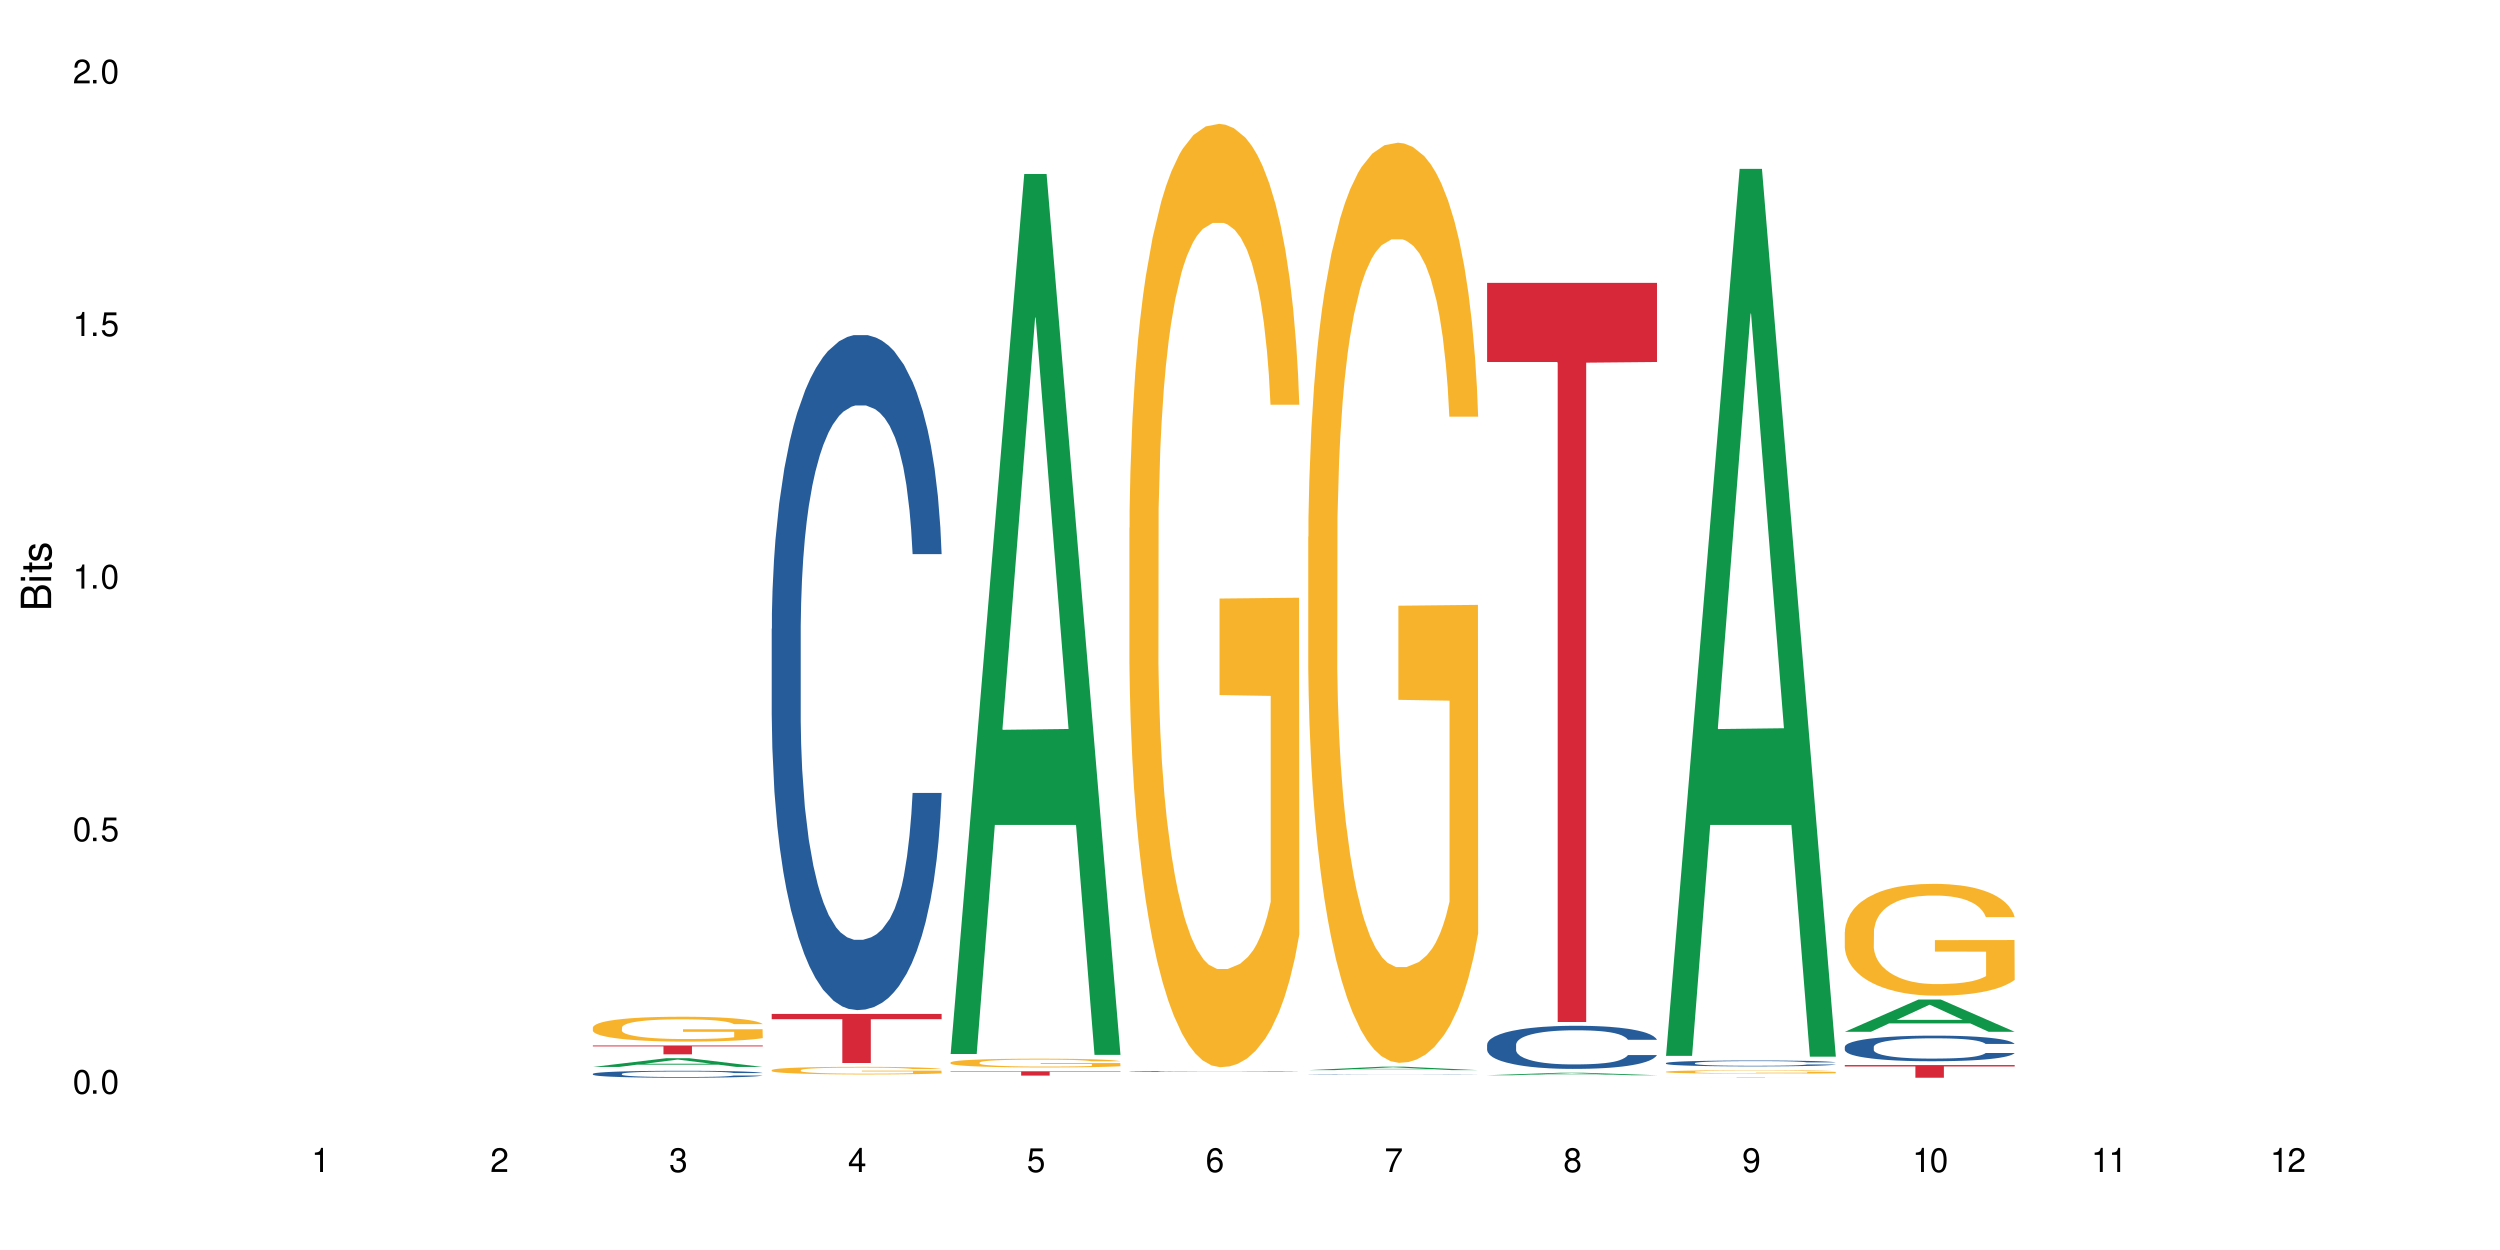<?xml version="1.0" encoding="UTF-8"?>
<svg xmlns="http://www.w3.org/2000/svg" xmlns:xlink="http://www.w3.org/1999/xlink" width="720" height="360" viewBox="0 0 720 360">
<defs>
<g>
<g id="glyph-0-0">
</g>
<g id="glyph-0-1">
<path d="M 2.641 -6.938 C 2 -6.938 1.422 -6.656 1.078 -6.172 C 0.641 -5.562 0.406 -4.641 0.406 -3.359 C 0.406 -1.016 1.188 0.219 2.641 0.219 C 4.078 0.219 4.859 -1.016 4.859 -3.297 C 4.859 -4.641 4.656 -5.547 4.203 -6.172 C 3.844 -6.656 3.281 -6.938 2.641 -6.938 Z M 2.641 -6.188 C 3.547 -6.188 4 -5.25 4 -3.375 C 4 -1.406 3.562 -0.484 2.625 -0.484 C 1.734 -0.484 1.281 -1.438 1.281 -3.344 C 1.281 -5.25 1.734 -6.188 2.641 -6.188 Z M 2.641 -6.188 "/>
</g>
<g id="glyph-0-2">
<path d="M 1.828 -1 L 0.828 -1 L 0.828 0 L 1.828 0 Z M 1.828 -1 "/>
</g>
<g id="glyph-0-3">
<path d="M 4.562 -6.797 L 1.062 -6.797 L 0.547 -3.094 L 1.328 -3.094 C 1.719 -3.562 2.047 -3.734 2.578 -3.734 C 3.484 -3.734 4.062 -3.109 4.062 -2.094 C 4.062 -1.125 3.484 -0.531 2.578 -0.531 C 1.828 -0.531 1.375 -0.906 1.188 -1.672 L 0.328 -1.672 C 0.453 -1.109 0.547 -0.844 0.75 -0.594 C 1.125 -0.078 1.828 0.219 2.594 0.219 C 3.969 0.219 4.922 -0.781 4.922 -2.219 C 4.922 -3.562 4.031 -4.484 2.719 -4.484 C 2.25 -4.484 1.859 -4.359 1.469 -4.062 L 1.734 -5.969 L 4.562 -5.969 Z M 4.562 -6.797 "/>
</g>
<g id="glyph-0-4">
<path d="M 2.484 -4.938 L 2.484 0 L 3.328 0 L 3.328 -6.938 L 2.766 -6.938 C 2.469 -5.875 2.281 -5.734 0.984 -5.562 L 0.984 -4.938 Z M 2.484 -4.938 "/>
</g>
<g id="glyph-0-5">
<path d="M 4.859 -0.828 L 1.281 -0.828 C 1.359 -1.406 1.672 -1.781 2.5 -2.281 L 3.469 -2.828 C 4.406 -3.344 4.906 -4.062 4.906 -4.906 C 4.906 -5.484 4.672 -6.031 4.266 -6.406 C 3.859 -6.766 3.375 -6.938 2.719 -6.938 C 1.859 -6.938 1.219 -6.625 0.844 -6.031 C 0.609 -5.672 0.5 -5.234 0.484 -4.531 L 1.328 -4.531 C 1.359 -5.016 1.406 -5.281 1.531 -5.516 C 1.75 -5.938 2.188 -6.203 2.703 -6.203 C 3.469 -6.203 4.031 -5.641 4.031 -4.891 C 4.031 -4.344 3.719 -3.859 3.125 -3.516 L 2.234 -3 C 0.812 -2.172 0.406 -1.531 0.328 -0.016 L 4.859 -0.016 Z M 4.859 -0.828 "/>
</g>
<g id="glyph-0-6">
<path d="M 2.125 -3.188 L 2.578 -3.188 C 3.5 -3.188 3.984 -2.766 3.984 -1.922 C 3.984 -1.062 3.469 -0.531 2.594 -0.531 C 1.656 -0.531 1.203 -1 1.156 -2.016 L 0.312 -2.016 C 0.344 -1.453 0.438 -1.094 0.609 -0.781 C 0.953 -0.109 1.625 0.219 2.547 0.219 C 3.953 0.219 4.859 -0.625 4.859 -1.938 C 4.859 -2.828 4.516 -3.297 3.703 -3.594 C 4.344 -3.844 4.656 -4.328 4.656 -5.031 C 4.656 -6.219 3.875 -6.938 2.578 -6.938 C 1.203 -6.938 0.484 -6.172 0.453 -4.703 L 1.297 -4.703 C 1.312 -5.125 1.344 -5.359 1.453 -5.578 C 1.641 -5.969 2.062 -6.203 2.594 -6.203 C 3.344 -6.203 3.797 -5.75 3.797 -5 C 3.797 -4.516 3.609 -4.219 3.25 -4.047 C 3.016 -3.953 2.703 -3.922 2.125 -3.906 Z M 2.125 -3.188 "/>
</g>
<g id="glyph-0-7">
<path d="M 3.141 -1.672 L 3.141 0 L 3.984 0 L 3.984 -1.672 L 4.984 -1.672 L 4.984 -2.438 L 3.984 -2.438 L 3.984 -6.938 L 3.359 -6.938 L 0.266 -2.578 L 0.266 -1.672 Z M 3.141 -2.438 L 1 -2.438 L 3.141 -5.5 Z M 3.141 -2.438 "/>
</g>
<g id="glyph-0-8">
<path d="M 4.781 -5.125 C 4.609 -6.266 3.891 -6.938 2.844 -6.938 C 2.094 -6.938 1.422 -6.578 1.031 -5.953 C 0.594 -5.266 0.406 -4.422 0.406 -3.172 C 0.406 -2 0.578 -1.25 0.984 -0.641 C 1.359 -0.078 1.953 0.219 2.703 0.219 C 3.984 0.219 4.922 -0.75 4.922 -2.094 C 4.922 -3.375 4.062 -4.281 2.844 -4.281 C 2.172 -4.281 1.641 -4.031 1.281 -3.516 C 1.281 -5.234 1.828 -6.188 2.797 -6.188 C 3.391 -6.188 3.797 -5.797 3.938 -5.125 Z M 2.734 -3.531 C 3.547 -3.531 4.062 -2.953 4.062 -2.031 C 4.062 -1.156 3.484 -0.531 2.703 -0.531 C 1.922 -0.531 1.328 -1.188 1.328 -2.078 C 1.328 -2.938 1.906 -3.531 2.734 -3.531 Z M 2.734 -3.531 "/>
</g>
<g id="glyph-0-9">
<path d="M 4.984 -6.797 L 0.438 -6.797 L 0.438 -5.969 L 4.109 -5.969 C 2.5 -3.656 1.828 -2.234 1.328 0 L 2.219 0 C 2.594 -2.172 3.453 -4.047 4.984 -6.094 Z M 4.984 -6.797 "/>
</g>
<g id="glyph-0-10">
<path d="M 3.75 -3.656 C 4.469 -4.094 4.688 -4.438 4.688 -5.078 C 4.688 -6.172 3.844 -6.938 2.641 -6.938 C 1.438 -6.938 0.594 -6.172 0.594 -5.094 C 0.594 -4.438 0.812 -4.094 1.516 -3.656 C 0.734 -3.266 0.359 -2.703 0.359 -1.922 C 0.359 -0.656 1.281 0.219 2.641 0.219 C 3.984 0.219 4.922 -0.656 4.922 -1.922 C 4.922 -2.703 4.531 -3.266 3.75 -3.656 Z M 2.641 -6.188 C 3.359 -6.188 3.812 -5.75 3.812 -5.062 C 3.812 -4.406 3.344 -3.984 2.641 -3.984 C 1.922 -3.984 1.453 -4.406 1.453 -5.078 C 1.453 -5.75 1.922 -6.188 2.641 -6.188 Z M 2.641 -3.266 C 3.484 -3.266 4.062 -2.719 4.062 -1.906 C 4.062 -1.078 3.484 -0.531 2.625 -0.531 C 1.797 -0.531 1.219 -1.094 1.219 -1.906 C 1.219 -2.719 1.781 -3.266 2.641 -3.266 Z M 2.641 -3.266 "/>
</g>
<g id="glyph-0-11">
<path d="M 0.516 -1.578 C 0.672 -0.453 1.406 0.219 2.438 0.219 C 3.188 0.219 3.859 -0.141 4.266 -0.766 C 4.688 -1.453 4.891 -2.297 4.891 -3.547 C 4.891 -4.719 4.703 -5.453 4.312 -6.078 C 3.938 -6.641 3.344 -6.938 2.594 -6.938 C 1.297 -6.938 0.359 -5.969 0.359 -4.625 C 0.359 -3.344 1.234 -2.453 2.453 -2.453 C 3.094 -2.453 3.578 -2.672 4.016 -3.203 C 4 -1.484 3.469 -0.531 2.5 -0.531 C 1.906 -0.531 1.484 -0.906 1.359 -1.578 Z M 2.578 -6.203 C 3.375 -6.203 3.969 -5.531 3.969 -4.641 C 3.969 -3.797 3.391 -3.188 2.547 -3.188 C 1.734 -3.188 1.234 -3.766 1.234 -4.688 C 1.234 -5.562 1.797 -6.203 2.578 -6.203 Z M 2.578 -6.203 "/>
</g>
<g id="glyph-1-0">
</g>
<g id="glyph-1-1">
<path d="M 0 -0.953 L 0 -4.891 C 0 -5.719 -0.234 -6.344 -0.734 -6.797 C -1.188 -7.234 -1.812 -7.469 -2.5 -7.469 C -3.547 -7.469 -4.188 -7 -4.625 -5.875 C -4.984 -6.688 -5.625 -7.094 -6.531 -7.094 C -7.172 -7.094 -7.734 -6.859 -8.141 -6.391 C -8.562 -5.922 -8.75 -5.344 -8.75 -4.5 L -8.75 -0.953 Z M -4.984 -2.062 L -7.766 -2.062 L -7.766 -4.219 C -7.766 -4.844 -7.688 -5.203 -7.453 -5.5 C -7.219 -5.812 -6.859 -5.969 -6.375 -5.969 C -5.891 -5.969 -5.531 -5.812 -5.297 -5.5 C -5.062 -5.203 -4.984 -4.844 -4.984 -4.219 Z M -0.984 -2.062 L -4 -2.062 L -4 -4.781 C -4 -5.766 -3.438 -6.359 -2.484 -6.359 C -1.547 -6.359 -0.984 -5.766 -0.984 -4.781 Z M -0.984 -2.062 "/>
</g>
<g id="glyph-1-2">
<path d="M -6.281 -1.797 L -6.281 -0.797 L 0 -0.797 L 0 -1.797 Z M -8.75 -1.797 L -8.75 -0.797 L -7.484 -0.797 L -7.484 -1.797 Z M -8.75 -1.797 "/>
</g>
<g id="glyph-1-3">
<path d="M -6.281 -3.047 L -6.281 -2.016 L -8.016 -2.016 L -8.016 -1.016 L -6.281 -1.016 L -6.281 -0.172 L -5.469 -0.172 L -5.469 -1.016 L -0.719 -1.016 C -0.078 -1.016 0.281 -1.453 0.281 -2.234 C 0.281 -2.5 0.25 -2.719 0.188 -3.047 L -0.641 -3.047 C -0.609 -2.906 -0.594 -2.766 -0.594 -2.562 C -0.594 -2.141 -0.719 -2.016 -1.156 -2.016 L -5.469 -2.016 L -5.469 -3.047 Z M -6.281 -3.047 "/>
</g>
<g id="glyph-1-4">
<path d="M -4.531 -5.25 C -5.766 -5.25 -6.469 -4.422 -6.469 -2.969 C -6.469 -1.516 -5.719 -0.562 -4.547 -0.562 C -3.562 -0.562 -3.094 -1.062 -2.734 -2.562 L -2.516 -3.484 C -2.344 -4.188 -2.094 -4.469 -1.641 -4.469 C -1.047 -4.469 -0.641 -3.875 -0.641 -3 C -0.641 -2.453 -0.797 -2 -1.062 -1.75 C -1.25 -1.594 -1.422 -1.531 -1.875 -1.469 L -1.875 -0.406 C -0.422 -0.453 0.281 -1.266 0.281 -2.922 C 0.281 -4.5 -0.5 -5.516 -1.719 -5.516 C -2.656 -5.516 -3.172 -4.984 -3.469 -3.734 L -3.703 -2.766 C -3.891 -1.953 -4.156 -1.609 -4.594 -1.609 C -5.188 -1.609 -5.547 -2.125 -5.547 -2.938 C -5.547 -3.75 -5.203 -4.172 -4.531 -4.203 Z M -4.531 -5.25 "/>
</g>
</g>
</defs>
<rect x="-72" y="-36" width="864" height="432" fill="rgb(100%, 100%, 100%)" fill-opacity="1"/>
<path fill-rule="nonzero" fill="rgb(6.275%, 58.824%, 28.235%)" fill-opacity="1" d="M 170.746 307.281 L 170.797 307.277 L 191.973 304.754 L 198.402 304.754 L 219.68 307.285 L 212.203 307.285 L 206.871 306.621 L 183.504 306.621 L 178.273 307.281 L 170.746 307.281 L 185.75 306.348 L 204.727 306.348 L 195.266 305.164 L 195.16 305.164 L 195.055 305.172 L 185.699 306.348 L 185.75 306.348 Z M 170.746 307.281 "/>
<path fill-rule="nonzero" fill="rgb(14.51%, 36.078%, 60%)" fill-opacity="1" d="M 170.746 309.262 L 170.805 309.258 L 170.805 309.215 L 170.984 309.145 L 171.402 309.055 L 171.82 308.996 L 172.895 308.887 L 174.387 308.781 L 175.938 308.703 L 177.07 308.656 L 178.086 308.617 L 180.414 308.551 L 181.906 308.516 L 183.516 308.484 L 185.484 308.453 L 186.918 308.434 L 190.141 308.406 L 192.527 308.391 L 194.375 308.387 L 198.375 308.387 L 200.762 308.395 L 202.492 308.402 L 204.402 308.418 L 206.012 308.434 L 208.816 308.477 L 211.324 308.527 L 212.457 308.555 L 214.25 308.613 L 215.621 308.668 L 216.574 308.715 L 217.648 308.781 L 218.605 308.867 L 219.32 308.961 L 219.68 309.039 L 211.324 309.039 L 210.906 308.965 L 210.43 308.906 L 209.535 308.832 L 208.641 308.781 L 207.387 308.727 L 206.25 308.691 L 204.699 308.656 L 203.328 308.633 L 201.895 308.617 L 200.523 308.605 L 197.898 308.598 L 194.855 308.598 L 193.719 308.602 L 191.395 308.613 L 190.141 308.629 L 188.352 308.652 L 187.098 308.676 L 185.605 308.715 L 184.59 308.746 L 183.336 308.793 L 182.441 308.836 L 181.426 308.895 L 180.832 308.941 L 180.293 308.992 L 179.816 309.051 L 179.457 309.117 L 179.219 309.184 L 179.102 309.25 L 179.102 309.535 L 179.219 309.602 L 179.52 309.68 L 180.293 309.789 L 181.426 309.887 L 182.742 309.965 L 183.992 310.02 L 184.711 310.043 L 185.664 310.074 L 187.156 310.109 L 189.305 310.148 L 190.559 310.16 L 192.469 310.176 L 194.438 310.184 L 197.062 310.184 L 199.391 310.176 L 200.941 310.168 L 202.551 310.152 L 204.762 310.121 L 206.133 310.094 L 207.324 310.059 L 208.223 310.023 L 208.816 309.992 L 209.711 309.938 L 210.43 309.875 L 210.965 309.809 L 211.324 309.746 L 219.68 309.746 L 219.32 309.82 L 218.785 309.891 L 218.246 309.945 L 217.41 310.012 L 216.457 310.066 L 215.082 310.129 L 213.949 310.172 L 212.457 310.219 L 211.086 310.254 L 209.594 310.285 L 207.387 310.32 L 205.953 310.34 L 204.402 310.355 L 202.551 310.371 L 200.227 310.383 L 197.719 310.391 L 195.391 310.395 L 192.887 310.391 L 191.035 310.383 L 188.59 310.367 L 185.547 310.332 L 183.336 310.297 L 181.605 310.262 L 180.113 310.227 L 178.445 310.176 L 176.297 310.098 L 174.984 310.035 L 174.086 309.98 L 173.074 309.91 L 172.355 309.848 L 171.523 309.742 L 170.926 309.613 L 170.746 309.512 Z M 170.746 309.262 "/>
<path fill-rule="nonzero" fill="rgb(96.863%, 70.196%, 16.863%)" fill-opacity="1" d="M 170.746 295.887 L 170.805 295.883 L 170.805 295.75 L 171.043 295.457 L 171.641 295.051 L 172.418 294.719 L 173.254 294.457 L 173.789 294.316 L 174.684 294.121 L 175.461 293.977 L 177.43 293.684 L 179.938 293.41 L 181.309 293.289 L 182.859 293.18 L 185.066 293.055 L 186.082 293.008 L 189.184 292.906 L 192.707 292.84 L 196.586 292.82 L 198.375 292.828 L 200.82 292.852 L 204.164 292.926 L 206.074 292.988 L 207.566 293.055 L 209.117 293.141 L 211.027 293.27 L 212.816 293.43 L 214.25 293.586 L 215.68 293.781 L 216.875 293.992 L 217.887 294.219 L 218.785 294.496 L 219.32 294.723 L 219.68 294.953 L 211.383 294.953 L 210.906 294.723 L 210.371 294.547 L 209.473 294.332 L 208.578 294.176 L 207.684 294.051 L 206.012 293.879 L 204.582 293.773 L 202.789 293.684 L 201.059 293.625 L 199.09 293.586 L 197.898 293.57 L 194.734 293.57 L 191.871 293.617 L 190.199 293.672 L 189.008 293.723 L 187.336 293.82 L 186.32 293.898 L 185.723 293.953 L 183.934 294.156 L 182.742 294.336 L 182.086 294.461 L 181.25 294.66 L 180.652 294.836 L 179.996 295.098 L 179.637 295.293 L 179.16 295.738 L 179.102 296.914 L 179.281 297.164 L 179.637 297.434 L 180.113 297.668 L 180.832 297.918 L 181.547 298.105 L 182.801 298.363 L 183.875 298.531 L 184.711 298.645 L 186.32 298.82 L 186.977 298.879 L 188.527 298.996 L 190.141 299.086 L 192.109 299.168 L 193.602 299.207 L 195.988 299.238 L 199.031 299.238 L 202.613 299.199 L 204.879 299.148 L 206.43 299.094 L 207.445 299.047 L 208.699 298.977 L 209.594 298.91 L 210.43 298.84 L 211.445 298.727 L 211.445 297.164 L 196.703 297.156 L 196.703 296.426 L 219.617 296.418 L 219.68 298.977 L 218.426 299.152 L 216.875 299.324 L 215.383 299.453 L 213.832 299.566 L 211.621 299.691 L 209.832 299.77 L 207.086 299.859 L 204.582 299.918 L 201.957 299.957 L 199.629 299.977 L 196.883 299.984 L 194.438 299.973 L 191.812 299.934 L 189.723 299.879 L 187.812 299.812 L 185.902 299.73 L 183.516 299.59 L 181.965 299.48 L 180.355 299.344 L 178.742 299.18 L 177.309 299.004 L 176.355 298.863 L 175.402 298.707 L 174.387 298.512 L 173.43 298.289 L 172.715 298.086 L 172.059 297.859 L 171.582 297.641 L 171.105 297.348 L 170.867 297.113 L 170.746 296.91 Z M 170.746 295.887 "/>
<path fill-rule="nonzero" fill="rgb(83.922%, 15.686%, 22.353%)" fill-opacity="1" d="M 170.746 301.086 L 219.68 301.086 L 219.68 301.363 L 199.285 301.363 L 199.285 303.648 L 191.078 303.648 L 191.078 301.367 L 190.961 301.363 L 170.746 301.363 Z M 170.746 301.086 "/>
<path fill-rule="nonzero" fill="rgb(14.51%, 36.078%, 60%)" fill-opacity="1" d="M 222.254 181.094 L 222.312 180.918 L 222.312 176.652 L 222.492 169.902 L 222.91 161.371 L 223.328 155.508 L 224.402 145.023 L 225.895 134.895 L 227.445 127.074 L 228.578 122.457 L 229.594 118.902 L 231.922 112.328 L 233.414 108.949 L 235.023 105.93 L 236.992 102.91 L 238.426 101.133 L 241.648 98.289 L 244.035 97.043 L 245.883 96.512 L 249.883 96.512 L 252.27 97.223 L 254 98.109 L 255.91 99.531 L 257.52 101.133 L 260.324 105.043 L 262.832 110.016 L 263.965 112.859 L 265.754 118.367 L 267.129 123.699 L 268.082 128.32 L 269.156 134.895 L 270.113 142.891 L 270.828 151.953 L 271.188 159.594 L 262.832 159.594 L 262.414 152.484 L 261.938 146.977 L 261.043 139.691 L 260.145 134.539 L 258.895 129.387 L 257.758 126.008 L 256.207 122.633 L 254.836 120.5 L 253.402 118.902 L 252.031 117.836 L 249.406 116.77 L 246.363 116.77 L 245.227 117.125 L 242.902 118.547 L 241.648 119.789 L 239.855 122.277 L 238.605 124.586 L 237.113 128.141 L 236.098 131.164 L 234.844 135.781 L 233.949 139.871 L 232.934 145.734 L 232.34 150.176 L 231.801 155.152 L 231.324 161.016 L 230.965 167.234 L 230.727 173.809 L 230.609 180.207 L 230.609 207.75 L 230.727 214.148 L 231.027 221.609 L 231.801 232.449 L 232.934 241.867 L 234.25 249.332 L 235.5 254.66 L 236.219 257.148 L 237.172 259.992 L 238.664 263.547 L 240.812 267.102 L 242.066 268.523 L 243.977 269.945 L 245.945 270.656 L 248.57 270.656 L 250.898 269.945 L 252.449 269.055 L 254.059 267.633 L 256.266 264.613 L 257.641 261.77 L 258.832 258.395 L 259.73 255.016 L 260.324 252.176 L 261.219 246.664 L 261.938 240.625 L 262.473 234.406 L 262.832 228.363 L 271.188 228.363 L 270.828 235.473 L 270.289 242.402 L 269.754 247.555 L 268.918 253.773 L 267.965 259.281 L 266.59 265.5 L 265.457 269.59 L 263.965 274.031 L 262.594 277.406 L 261.102 280.43 L 258.895 283.98 L 257.461 285.758 L 255.91 287.359 L 254.059 288.781 L 251.73 290.023 L 249.227 290.734 L 246.898 290.914 L 244.391 290.559 L 242.543 289.848 L 240.098 288.246 L 237.051 285.047 L 234.844 281.672 L 233.113 278.297 L 231.621 274.742 L 229.953 269.945 L 227.805 262.125 L 226.492 256.082 L 225.594 251.109 L 224.582 244.18 L 223.863 237.957 L 223.031 228.008 L 222.434 215.391 L 222.254 205.617 Z M 222.254 181.094 "/>
<path fill-rule="nonzero" fill="rgb(96.863%, 70.196%, 16.863%)" fill-opacity="1" d="M 222.254 308.184 L 222.312 308.184 L 222.312 308.145 L 222.551 308.051 L 223.148 307.93 L 223.926 307.824 L 224.762 307.746 L 225.297 307.703 L 226.191 307.645 L 226.969 307.598 L 228.938 307.508 L 231.445 307.426 L 232.816 307.391 L 234.367 307.355 L 236.574 307.316 L 237.59 307.305 L 240.691 307.27 L 244.215 307.25 L 248.094 307.246 L 249.883 307.246 L 252.328 307.254 L 255.672 307.277 L 257.582 307.297 L 259.07 307.316 L 260.625 307.344 L 262.535 307.383 L 264.324 307.43 L 265.754 307.48 L 267.188 307.539 L 268.383 307.605 L 269.395 307.672 L 270.289 307.758 L 270.828 307.828 L 271.188 307.898 L 262.891 307.898 L 262.414 307.828 L 261.875 307.773 L 260.98 307.707 L 260.086 307.66 L 259.191 307.621 L 257.52 307.57 L 256.09 307.539 L 254.297 307.508 L 252.566 307.492 L 250.598 307.48 L 249.406 307.477 L 246.242 307.477 L 243.379 307.488 L 241.707 307.504 L 240.516 307.52 L 238.844 307.551 L 237.828 307.574 L 237.23 307.59 L 235.441 307.652 L 234.25 307.711 L 233.59 307.746 L 232.758 307.809 L 232.16 307.863 L 231.504 307.941 L 231.145 308.004 L 230.668 308.141 L 230.609 308.5 L 230.785 308.574 L 231.145 308.656 L 231.621 308.73 L 232.34 308.805 L 233.055 308.863 L 234.309 308.941 L 235.383 308.996 L 236.219 309.027 L 237.828 309.082 L 238.484 309.102 L 240.035 309.137 L 241.648 309.164 L 243.617 309.188 L 245.109 309.203 L 247.496 309.211 L 250.539 309.211 L 254.121 309.199 L 256.387 309.184 L 257.938 309.168 L 258.953 309.152 L 260.207 309.133 L 261.102 309.109 L 261.938 309.09 L 262.949 309.055 L 262.949 308.574 L 248.211 308.574 L 248.211 308.348 L 271.125 308.348 L 271.188 309.133 L 269.934 309.184 L 268.383 309.238 L 266.891 309.277 L 265.34 309.312 L 263.129 309.352 L 261.34 309.375 L 258.594 309.402 L 256.09 309.422 L 253.465 309.434 L 251.137 309.438 L 248.391 309.441 L 245.945 309.438 L 243.32 309.426 L 241.23 309.406 L 239.32 309.387 L 237.41 309.363 L 235.023 309.32 L 233.473 309.285 L 231.859 309.242 L 230.25 309.195 L 228.816 309.141 L 227.863 309.098 L 226.91 309.051 L 225.895 308.988 L 224.938 308.922 L 224.223 308.859 L 223.566 308.789 L 223.09 308.723 L 222.613 308.633 L 222.375 308.559 L 222.254 308.496 Z M 222.254 308.184 "/>
<path fill-rule="nonzero" fill="rgb(83.922%, 15.686%, 22.353%)" fill-opacity="1" d="M 222.254 292.016 L 271.188 292.016 L 271.188 293.527 L 250.793 293.539 L 250.793 306.141 L 242.586 306.141 L 242.586 293.555 L 242.469 293.527 L 222.254 293.527 Z M 222.254 292.016 "/>
<path fill-rule="nonzero" fill="rgb(6.275%, 58.824%, 28.235%)" fill-opacity="1" d="M 273.762 303.559 L 273.812 303.32 L 294.984 50.109 L 301.418 50.109 L 322.695 303.797 L 315.219 303.797 L 309.887 237.578 L 286.516 237.578 L 281.289 303.559 L 273.762 303.559 L 288.766 210.184 L 307.742 209.945 L 298.281 91.559 L 298.176 91.32 L 298.07 92.035 L 288.711 209.945 L 288.766 210.184 Z M 273.762 303.559 "/>
<path fill-rule="nonzero" fill="rgb(96.863%, 70.196%, 16.863%)" fill-opacity="1" d="M 273.762 305.984 L 273.82 305.98 L 273.82 305.934 L 274.059 305.832 L 274.656 305.688 L 275.434 305.57 L 276.27 305.477 L 276.805 305.43 L 277.699 305.359 L 278.477 305.309 L 280.445 305.207 L 282.949 305.109 L 284.324 305.066 L 285.875 305.027 L 288.082 304.984 L 289.098 304.969 L 292.199 304.93 L 295.723 304.906 L 299.602 304.902 L 301.391 304.902 L 303.836 304.914 L 307.18 304.938 L 309.09 304.961 L 310.578 304.984 L 312.133 305.016 L 314.039 305.059 L 315.832 305.117 L 317.262 305.172 L 318.695 305.242 L 319.891 305.312 L 320.902 305.395 L 321.797 305.492 L 322.336 305.574 L 322.695 305.652 L 314.398 305.652 L 313.922 305.574 L 313.383 305.512 L 312.488 305.434 L 311.594 305.379 L 310.699 305.336 L 309.027 305.273 L 307.598 305.238 L 305.805 305.207 L 304.074 305.184 L 302.105 305.172 L 300.914 305.168 L 297.75 305.168 L 294.887 305.184 L 293.215 305.199 L 292.02 305.219 L 290.352 305.254 L 289.336 305.281 L 288.738 305.301 L 286.949 305.371 L 285.754 305.438 L 285.098 305.48 L 284.266 305.551 L 283.668 305.613 L 283.012 305.703 L 282.652 305.773 L 282.176 305.93 L 282.117 306.348 L 282.293 306.434 L 282.652 306.527 L 283.129 306.613 L 283.848 306.699 L 284.562 306.766 L 285.816 306.855 L 286.891 306.918 L 287.727 306.957 L 289.336 307.02 L 289.992 307.039 L 291.543 307.082 L 293.156 307.113 L 295.125 307.141 L 296.617 307.156 L 299.004 307.168 L 302.047 307.168 L 305.625 307.152 L 307.895 307.133 L 309.445 307.117 L 310.461 307.098 L 311.715 307.074 L 312.609 307.051 L 313.445 307.027 L 314.457 306.984 L 314.457 306.434 L 299.719 306.434 L 299.719 306.172 L 322.633 306.172 L 322.695 307.074 L 321.441 307.137 L 319.891 307.195 L 318.398 307.242 L 316.844 307.281 L 314.637 307.324 L 312.848 307.352 L 310.102 307.387 L 307.598 307.406 L 304.969 307.422 L 302.645 307.426 L 299.898 307.43 L 297.453 307.426 L 294.824 307.41 L 292.738 307.395 L 290.828 307.371 L 288.918 307.34 L 286.531 307.289 L 284.98 307.25 L 283.367 307.203 L 281.758 307.145 L 280.324 307.082 L 279.371 307.035 L 278.414 306.98 L 277.402 306.91 L 276.445 306.832 L 275.73 306.762 L 275.074 306.68 L 274.598 306.602 L 274.121 306.5 L 273.879 306.414 L 273.762 306.344 Z M 273.762 305.984 "/>
<path fill-rule="nonzero" fill="rgb(83.922%, 15.686%, 22.353%)" fill-opacity="1" d="M 273.762 308.531 L 322.695 308.531 L 322.695 308.664 L 302.301 308.668 L 302.301 309.77 L 294.094 309.77 L 294.094 308.668 L 293.977 308.664 L 273.762 308.664 Z M 273.762 308.531 "/>
<path fill-rule="nonzero" fill="rgb(14.51%, 36.078%, 60%)" fill-opacity="1" d="M 325.27 308.578 L 325.328 308.578 L 325.328 308.57 L 325.508 308.562 L 325.926 308.551 L 326.344 308.543 L 327.418 308.527 L 328.91 308.516 L 330.461 308.504 L 331.594 308.496 L 332.609 308.492 L 334.938 308.484 L 336.43 308.48 L 338.039 308.477 L 340.008 308.473 L 341.441 308.469 L 344.664 308.465 L 357.016 308.465 L 358.926 308.469 L 360.535 308.469 L 363.34 308.477 L 365.848 308.48 L 366.98 308.484 L 368.77 308.492 L 370.145 308.5 L 371.098 308.504 L 372.172 308.516 L 373.129 308.523 L 373.844 308.539 L 374.199 308.547 L 365.848 308.547 L 365.43 308.539 L 364.953 308.531 L 364.055 308.52 L 363.16 308.516 L 361.91 308.508 L 360.773 308.504 L 359.223 308.5 L 357.852 308.496 L 356.418 308.492 L 345.914 308.492 L 344.664 308.496 L 342.871 308.496 L 341.621 308.5 L 340.129 308.504 L 339.113 308.508 L 337.859 308.516 L 336.965 308.52 L 335.949 308.527 L 335.355 308.535 L 334.816 308.543 L 334.34 308.551 L 333.98 308.559 L 333.742 308.566 L 333.625 308.574 L 333.625 308.613 L 333.742 308.621 L 334.039 308.629 L 334.816 308.645 L 335.949 308.656 L 337.262 308.668 L 338.516 308.676 L 339.234 308.68 L 340.188 308.684 L 341.68 308.688 L 343.828 308.691 L 345.082 308.695 L 355.465 308.695 L 357.074 308.691 L 359.281 308.688 L 360.656 308.684 L 361.848 308.68 L 362.742 308.676 L 363.34 308.672 L 364.234 308.664 L 364.953 308.656 L 365.488 308.648 L 365.848 308.641 L 374.199 308.641 L 373.844 308.648 L 373.305 308.66 L 372.77 308.664 L 371.934 308.676 L 370.98 308.68 L 369.605 308.691 L 368.473 308.695 L 366.98 308.699 L 365.609 308.707 L 364.117 308.711 L 361.91 308.715 L 360.477 308.715 L 358.926 308.719 L 357.074 308.723 L 345.559 308.723 L 343.109 308.719 L 340.066 308.715 L 337.859 308.711 L 336.129 308.707 L 334.637 308.703 L 332.965 308.695 L 330.82 308.684 L 329.504 308.676 L 328.609 308.672 L 327.598 308.66 L 326.879 308.652 L 326.043 308.641 L 325.449 308.621 L 325.27 308.609 Z M 325.27 308.578 "/>
<path fill-rule="nonzero" fill="rgb(96.863%, 70.196%, 16.863%)" fill-opacity="1" d="M 325.27 152.039 L 325.328 151.789 L 325.328 146.828 L 325.566 135.664 L 326.164 120.281 L 326.941 107.625 L 327.773 97.699 L 328.312 92.488 L 329.207 85.047 L 329.984 79.59 L 331.953 68.422 L 334.457 58 L 335.832 53.535 L 337.383 49.316 L 339.59 44.602 L 340.605 42.867 L 343.707 38.898 L 347.23 36.414 L 351.109 35.672 L 352.898 35.918 L 355.344 36.91 L 358.688 39.641 L 360.594 42.121 L 362.086 44.602 L 363.641 47.828 L 365.547 52.793 L 367.34 58.746 L 368.77 64.699 L 370.203 72.145 L 371.395 80.086 L 372.41 88.77 L 373.305 99.188 L 373.844 107.875 L 374.199 116.559 L 365.906 116.559 L 365.43 107.875 L 364.891 101.176 L 363.996 92.988 L 363.102 87.031 L 362.207 82.316 L 360.535 75.867 L 359.105 71.895 L 357.312 68.422 L 355.582 66.191 L 353.613 64.699 L 352.422 64.203 L 349.258 64.203 L 346.395 65.941 L 344.723 67.926 L 343.527 69.91 L 341.859 73.633 L 340.844 76.609 L 340.246 78.594 L 338.457 86.289 L 337.262 93.234 L 336.605 97.949 L 335.77 105.391 L 335.176 112.09 L 334.52 122.016 L 334.16 129.461 L 333.684 146.332 L 333.625 190.992 L 333.801 200.422 L 334.16 210.594 L 334.637 219.527 L 335.355 228.953 L 336.07 236.148 L 337.324 245.828 L 338.398 252.277 L 339.234 256.496 L 340.844 263.195 L 341.5 265.43 L 343.051 269.895 L 344.664 273.367 L 346.633 276.344 L 348.125 277.832 L 350.512 279.074 L 353.555 279.074 L 357.133 277.586 L 359.402 275.602 L 360.953 273.617 L 361.969 271.879 L 363.223 269.148 L 364.117 266.668 L 364.953 263.938 L 365.965 259.723 L 365.965 200.422 L 351.227 200.172 L 351.227 172.383 L 374.141 172.137 L 374.199 269.148 L 372.949 275.848 L 371.395 282.301 L 369.906 287.262 L 368.352 291.48 L 366.145 296.195 L 364.355 299.172 L 361.609 302.645 L 359.105 304.879 L 356.477 306.367 L 354.152 307.113 L 351.406 307.359 L 348.961 306.863 L 346.332 305.375 L 344.246 303.391 L 342.336 300.91 L 340.426 297.684 L 338.039 292.473 L 336.488 288.254 L 334.875 283.043 L 333.266 276.84 L 331.832 270.141 L 330.879 264.934 L 329.922 258.977 L 328.91 251.535 L 327.953 243.098 L 327.238 235.406 L 326.582 226.723 L 326.105 218.535 L 325.625 207.367 L 325.387 198.438 L 325.27 190.746 Z M 325.27 152.039 "/>
<path fill-rule="nonzero" fill="rgb(6.275%, 58.824%, 28.235%)" fill-opacity="1" d="M 376.777 308.203 L 376.828 308.203 L 398 307.207 L 404.43 307.207 L 425.707 308.203 L 418.234 308.203 L 412.902 307.945 L 389.531 307.945 L 384.305 308.203 L 376.777 308.203 L 391.781 307.836 L 410.758 307.836 L 401.293 307.371 L 401.191 307.371 L 401.086 307.375 L 391.727 307.836 L 391.781 307.836 Z M 376.777 308.203 "/>
<path fill-rule="nonzero" fill="rgb(14.51%, 36.078%, 60%)" fill-opacity="1" d="M 376.777 309.359 L 376.836 309.359 L 376.836 309.355 L 377.016 309.352 L 377.852 309.344 L 378.926 309.336 L 380.418 309.328 L 381.969 309.324 L 383.102 309.324 L 384.117 309.32 L 386.445 309.316 L 387.934 309.312 L 389.547 309.312 L 391.516 309.309 L 398.559 309.309 L 400.406 309.305 L 404.406 309.305 L 406.793 309.309 L 412.043 309.309 L 414.848 309.312 L 417.355 309.316 L 418.488 309.316 L 420.277 309.32 L 421.652 309.324 L 422.605 309.324 L 423.68 309.328 L 424.633 309.336 L 425.352 309.34 L 425.707 309.344 L 417.355 309.344 L 416.938 309.34 L 416.461 309.336 L 415.562 309.332 L 414.668 309.328 L 413.414 309.328 L 412.281 309.324 L 410.73 309.324 L 409.359 309.32 L 394.379 309.32 L 393.129 309.324 L 391.637 309.324 L 390.621 309.328 L 389.367 309.332 L 388.473 309.332 L 387.457 309.336 L 386.859 309.34 L 386.324 309.344 L 385.848 309.348 L 385.488 309.348 L 385.25 309.355 L 385.129 309.359 L 385.129 309.375 L 385.25 309.379 L 385.547 309.383 L 386.324 309.391 L 387.457 309.395 L 388.77 309.398 L 390.023 309.402 L 390.738 309.406 L 391.695 309.406 L 393.188 309.41 L 396.59 309.41 L 398.496 309.414 L 405.418 309.414 L 406.973 309.41 L 410.789 309.41 L 412.164 309.406 L 413.355 309.406 L 414.25 309.402 L 414.848 309.402 L 415.742 309.398 L 416.461 309.395 L 416.996 309.391 L 417.355 309.387 L 425.707 309.387 L 425.352 309.391 L 424.812 309.395 L 424.277 309.398 L 423.441 309.402 L 422.484 309.406 L 421.113 309.41 L 419.98 309.41 L 418.488 309.414 L 417.117 309.418 L 415.625 309.418 L 413.414 309.422 L 408.582 309.422 L 406.254 309.426 L 397.066 309.426 L 394.617 309.422 L 391.574 309.422 L 389.367 309.418 L 387.637 309.418 L 386.145 309.414 L 384.473 309.414 L 382.324 309.406 L 381.012 309.402 L 380.117 309.402 L 379.105 309.395 L 378.387 309.395 L 377.551 309.387 L 376.957 309.379 L 376.777 309.371 Z M 376.777 309.359 "/>
<path fill-rule="nonzero" fill="rgb(96.863%, 70.196%, 16.863%)" fill-opacity="1" d="M 376.777 154.602 L 376.836 154.359 L 376.836 149.516 L 377.074 138.625 L 377.672 123.621 L 378.449 111.277 L 379.281 101.598 L 379.82 96.516 L 380.715 89.254 L 381.492 83.93 L 383.461 73.039 L 385.965 62.875 L 387.34 58.516 L 388.891 54.402 L 391.098 49.805 L 392.113 48.109 L 395.215 44.238 L 398.734 41.816 L 402.613 41.094 L 404.406 41.332 L 406.852 42.301 L 410.195 44.965 L 412.102 47.383 L 413.594 49.805 L 415.148 52.949 L 417.055 57.793 L 418.848 63.602 L 420.277 69.41 L 421.711 76.668 L 422.902 84.414 L 423.918 92.883 L 424.812 103.051 L 425.352 111.52 L 425.707 119.992 L 417.414 119.992 L 416.938 111.52 L 416.398 104.984 L 415.504 97 L 414.609 91.191 L 413.715 86.594 L 412.043 80.301 L 410.609 76.426 L 408.82 73.039 L 407.09 70.859 L 405.121 69.41 L 403.93 68.926 L 400.766 68.926 L 397.902 70.617 L 396.23 72.555 L 395.035 74.492 L 393.367 78.121 L 392.352 81.027 L 391.754 82.961 L 389.965 90.465 L 388.77 97.242 L 388.113 101.84 L 387.277 109.102 L 386.684 115.633 L 386.027 125.316 L 385.668 132.574 L 385.191 149.035 L 385.129 192.598 L 385.309 201.793 L 385.668 211.719 L 386.145 220.43 L 386.859 229.625 L 387.578 236.645 L 388.832 246.086 L 389.906 252.375 L 390.738 256.492 L 392.352 263.027 L 393.008 265.203 L 394.559 269.559 L 396.172 272.949 L 398.141 275.852 L 399.633 277.305 L 402.02 278.516 L 405.062 278.516 L 408.641 277.062 L 410.91 275.125 L 412.461 273.191 L 413.477 271.496 L 414.73 268.836 L 415.625 266.414 L 416.461 263.75 L 417.473 259.637 L 417.473 201.793 L 402.734 201.551 L 402.734 174.445 L 425.648 174.203 L 425.707 268.836 L 424.457 275.367 L 422.902 281.66 L 421.414 286.5 L 419.859 290.617 L 417.652 295.215 L 415.863 298.117 L 413.117 301.508 L 410.609 303.684 L 407.984 305.137 L 405.66 305.863 L 402.914 306.105 L 400.469 305.621 L 397.84 304.168 L 395.754 302.234 L 393.844 299.812 L 391.934 296.668 L 389.547 291.586 L 387.996 287.469 L 386.383 282.387 L 384.773 276.336 L 383.34 269.801 L 382.387 264.719 L 381.43 258.91 L 380.418 251.652 L 379.461 243.422 L 378.746 235.918 L 378.09 227.449 L 377.613 219.461 L 377.133 208.57 L 376.895 199.859 L 376.777 192.355 Z M 376.777 154.602 "/>
<path fill-rule="nonzero" fill="rgb(6.275%, 58.824%, 28.235%)" fill-opacity="1" d="M 428.285 309.668 L 428.336 309.668 L 449.508 308.945 L 455.938 308.945 L 477.215 309.668 L 469.742 309.668 L 464.406 309.48 L 441.039 309.48 L 435.812 309.668 L 428.285 309.668 L 443.289 309.402 L 462.266 309.402 L 452.801 309.066 L 452.699 309.062 L 452.594 309.066 L 443.234 309.402 L 443.289 309.402 Z M 428.285 309.668 "/>
<path fill-rule="nonzero" fill="rgb(14.51%, 36.078%, 60%)" fill-opacity="1" d="M 428.285 300.836 L 428.344 300.824 L 428.344 300.551 L 428.523 300.121 L 428.941 299.574 L 429.359 299.203 L 430.434 298.531 L 431.926 297.887 L 433.477 297.387 L 434.609 297.094 L 435.625 296.867 L 437.949 296.445 L 439.441 296.23 L 441.055 296.039 L 443.023 295.844 L 444.457 295.73 L 447.68 295.551 L 450.066 295.469 L 451.914 295.438 L 455.914 295.438 L 458.301 295.48 L 460.031 295.539 L 461.941 295.629 L 463.551 295.73 L 466.355 295.98 L 468.863 296.297 L 469.996 296.48 L 471.785 296.832 L 473.16 297.172 L 474.113 297.465 L 475.188 297.887 L 476.141 298.398 L 476.859 298.977 L 477.215 299.461 L 468.863 299.461 L 468.445 299.008 L 467.969 298.656 L 467.07 298.191 L 466.176 297.863 L 464.922 297.535 L 463.789 297.32 L 462.238 297.105 L 460.867 296.969 L 459.434 296.867 L 458.062 296.797 L 455.434 296.73 L 452.391 296.73 L 451.258 296.754 L 448.93 296.844 L 447.68 296.922 L 445.887 297.082 L 444.633 297.227 L 443.145 297.457 L 442.129 297.648 L 440.875 297.941 L 439.98 298.203 L 438.965 298.578 L 438.367 298.863 L 437.832 299.18 L 437.355 299.555 L 436.996 299.949 L 436.758 300.371 L 436.637 300.777 L 436.637 302.535 L 436.758 302.945 L 437.055 303.422 L 437.832 304.113 L 438.965 304.715 L 440.277 305.191 L 441.531 305.531 L 442.246 305.688 L 443.203 305.871 L 444.695 306.098 L 446.844 306.324 L 448.094 306.414 L 450.004 306.504 L 451.973 306.551 L 454.602 306.551 L 456.926 306.504 L 458.48 306.449 L 460.09 306.359 L 462.297 306.164 L 463.672 305.984 L 464.863 305.77 L 465.758 305.555 L 466.355 305.371 L 467.25 305.02 L 467.969 304.633 L 468.504 304.238 L 468.863 303.852 L 477.215 303.852 L 476.859 304.305 L 476.32 304.746 L 475.785 305.078 L 474.949 305.473 L 473.992 305.824 L 472.621 306.223 L 471.488 306.484 L 469.996 306.766 L 468.625 306.98 L 467.133 307.176 L 464.922 307.402 L 463.492 307.516 L 461.941 307.617 L 460.09 307.707 L 457.762 307.789 L 455.258 307.832 L 452.93 307.844 L 450.422 307.82 L 448.574 307.777 L 446.125 307.672 L 443.082 307.469 L 440.875 307.254 L 439.145 307.039 L 437.652 306.812 L 435.98 306.504 L 433.832 306.008 L 432.52 305.621 L 431.625 305.305 L 430.613 304.859 L 429.895 304.465 L 429.059 303.828 L 428.465 303.023 L 428.285 302.398 Z M 428.285 300.836 "/>
<path fill-rule="nonzero" fill="rgb(83.922%, 15.686%, 22.353%)" fill-opacity="1" d="M 428.285 81.465 L 477.215 81.465 L 477.215 104.25 L 456.824 104.449 L 456.824 294.332 L 448.617 294.332 L 448.617 104.648 L 448.5 104.25 L 428.285 104.25 Z M 428.285 81.465 "/>
<path fill-rule="nonzero" fill="rgb(6.275%, 58.824%, 28.235%)" fill-opacity="1" d="M 479.793 304.082 L 479.844 303.84 L 501.016 48.637 L 507.445 48.637 L 528.723 304.32 L 521.25 304.32 L 515.914 237.578 L 492.547 237.578 L 487.32 304.082 L 479.793 304.082 L 494.797 209.969 L 513.773 209.73 L 504.309 90.41 L 504.207 90.168 L 504.102 90.891 L 494.742 209.73 L 494.797 209.969 Z M 479.793 304.082 "/>
<path fill-rule="nonzero" fill="rgb(14.51%, 36.078%, 60%)" fill-opacity="1" d="M 479.793 306.164 L 479.852 306.16 L 479.852 306.125 L 480.031 306.066 L 480.449 305.992 L 480.867 305.938 L 481.941 305.848 L 483.434 305.758 L 484.984 305.691 L 486.117 305.652 L 487.133 305.621 L 489.457 305.562 L 490.949 305.531 L 492.562 305.508 L 494.531 305.48 L 495.965 305.465 L 499.184 305.438 L 501.574 305.43 L 503.422 305.426 L 507.422 305.426 L 509.809 305.43 L 511.539 305.438 L 513.449 305.449 L 515.059 305.465 L 517.863 305.5 L 520.371 305.543 L 521.504 305.566 L 523.293 305.613 L 524.668 305.66 L 525.621 305.703 L 526.695 305.758 L 527.648 305.828 L 528.367 305.906 L 528.723 305.977 L 520.371 305.977 L 519.953 305.914 L 519.473 305.863 L 518.578 305.801 L 517.684 305.758 L 516.43 305.711 L 515.297 305.68 L 513.746 305.652 L 512.375 305.633 L 510.941 305.621 L 509.57 305.609 L 506.941 305.602 L 503.898 305.602 L 502.766 305.605 L 500.438 305.617 L 499.184 305.629 L 497.395 305.648 L 496.141 305.668 L 494.648 305.699 L 493.637 305.727 L 492.383 305.766 L 491.488 305.801 L 490.473 305.855 L 489.875 305.891 L 489.34 305.938 L 488.863 305.988 L 488.504 306.043 L 488.266 306.098 L 488.145 306.156 L 488.145 306.395 L 488.266 306.453 L 488.562 306.516 L 489.34 306.609 L 490.473 306.691 L 491.785 306.758 L 493.039 306.805 L 493.754 306.828 L 494.711 306.852 L 496.203 306.883 L 498.352 306.914 L 499.602 306.926 L 501.512 306.938 L 503.48 306.945 L 506.109 306.945 L 508.434 306.938 L 509.988 306.93 L 511.598 306.918 L 513.805 306.891 L 515.18 306.867 L 516.371 306.836 L 517.266 306.809 L 517.863 306.785 L 518.758 306.734 L 519.473 306.684 L 520.012 306.629 L 520.371 306.574 L 528.723 306.574 L 528.367 306.637 L 527.828 306.699 L 527.293 306.742 L 526.457 306.797 L 525.5 306.844 L 524.129 306.898 L 522.996 306.934 L 521.504 306.973 L 520.133 307.004 L 518.641 307.031 L 516.43 307.062 L 515 307.078 L 513.449 307.09 L 511.598 307.102 L 509.27 307.113 L 506.766 307.121 L 504.438 307.121 L 501.93 307.117 L 500.082 307.113 L 497.633 307.098 L 494.59 307.07 L 492.383 307.039 L 490.652 307.012 L 489.16 306.98 L 487.488 306.938 L 485.34 306.871 L 484.027 306.816 L 483.133 306.773 L 482.117 306.715 L 481.402 306.66 L 480.566 306.57 L 479.969 306.461 L 479.793 306.375 Z M 479.793 306.164 "/>
<path fill-rule="nonzero" fill="rgb(96.863%, 70.196%, 16.863%)" fill-opacity="1" d="M 479.793 308.656 L 479.852 308.652 L 479.852 308.637 L 480.09 308.594 L 480.688 308.539 L 481.461 308.492 L 482.297 308.453 L 482.836 308.434 L 483.73 308.406 L 484.504 308.387 L 486.477 308.348 L 488.98 308.309 L 490.355 308.289 L 491.906 308.273 L 494.113 308.258 L 495.129 308.25 L 498.23 308.238 L 501.75 308.227 L 507.422 308.227 L 509.867 308.23 L 513.207 308.238 L 515.117 308.25 L 516.609 308.258 L 518.16 308.27 L 520.07 308.289 L 521.863 308.309 L 523.293 308.332 L 524.727 308.359 L 525.918 308.391 L 526.934 308.422 L 527.828 308.461 L 528.367 308.492 L 528.723 308.523 L 520.43 308.523 L 519.953 308.492 L 519.414 308.465 L 518.52 308.438 L 517.625 308.414 L 516.73 308.398 L 515.059 308.375 L 513.625 308.359 L 511.836 308.348 L 510.105 308.336 L 508.137 308.332 L 503.781 308.332 L 500.918 308.336 L 499.246 308.344 L 498.051 308.352 L 496.383 308.363 L 495.367 308.375 L 494.77 308.383 L 492.98 308.41 L 491.785 308.438 L 491.129 308.453 L 490.293 308.48 L 489.699 308.508 L 489.043 308.543 L 488.684 308.57 L 488.207 308.633 L 488.145 308.797 L 488.324 308.832 L 488.684 308.871 L 489.16 308.902 L 489.875 308.938 L 490.594 308.965 L 491.844 309 L 492.918 309.023 L 493.754 309.039 L 495.367 309.066 L 496.023 309.074 L 497.574 309.09 L 499.184 309.102 L 501.156 309.113 L 502.648 309.117 L 505.035 309.125 L 508.078 309.125 L 511.656 309.117 L 513.926 309.109 L 515.477 309.102 L 516.492 309.098 L 517.742 309.086 L 518.641 309.078 L 519.473 309.066 L 520.488 309.051 L 520.488 308.832 L 505.75 308.832 L 505.75 308.73 L 528.664 308.73 L 528.723 309.086 L 527.473 309.113 L 525.918 309.137 L 524.426 309.152 L 522.875 309.168 L 520.668 309.188 L 518.879 309.199 L 516.133 309.211 L 513.625 309.219 L 511 309.223 L 508.672 309.227 L 503.48 309.227 L 500.855 309.219 L 498.77 309.215 L 494.949 309.191 L 492.562 309.172 L 491.012 309.156 L 489.398 309.137 L 487.789 309.113 L 486.355 309.09 L 485.402 309.07 L 484.445 309.051 L 483.434 309.023 L 482.477 308.992 L 481.762 308.961 L 481.105 308.93 L 480.629 308.898 L 480.148 308.859 L 479.91 308.824 L 479.793 308.797 Z M 479.793 308.656 "/>
<path fill-rule="nonzero" fill="rgb(83.922%, 15.686%, 22.353%)" fill-opacity="1" d="M 479.793 310.332 L 528.723 310.332 L 528.723 310.336 L 508.332 310.336 L 508.332 310.395 L 500.125 310.395 L 500.125 310.336 L 479.793 310.336 Z M 479.793 310.332 "/>
<path fill-rule="nonzero" fill="rgb(6.275%, 58.824%, 28.235%)" fill-opacity="1" d="M 531.301 297.156 L 531.352 297.148 L 552.523 287.863 L 558.953 287.863 L 580.23 297.164 L 572.754 297.164 L 567.422 294.738 L 544.055 294.738 L 538.828 297.156 L 531.301 297.156 L 546.305 293.73 L 565.281 293.723 L 555.816 289.383 L 555.715 289.375 L 555.609 289.402 L 546.25 293.723 L 546.305 293.73 Z M 531.301 297.156 "/>
<path fill-rule="nonzero" fill="rgb(14.51%, 36.078%, 60%)" fill-opacity="1" d="M 531.301 301.477 L 531.359 301.469 L 531.359 301.309 L 531.539 301.051 L 531.957 300.727 L 532.375 300.504 L 533.449 300.105 L 534.938 299.723 L 536.492 299.426 L 537.625 299.25 L 538.641 299.117 L 540.965 298.867 L 542.457 298.738 L 544.07 298.625 L 546.039 298.512 L 547.473 298.441 L 550.691 298.336 L 553.078 298.289 L 554.93 298.266 L 558.93 298.266 L 561.316 298.293 L 563.047 298.328 L 564.953 298.383 L 566.566 298.441 L 569.371 298.59 L 571.879 298.781 L 573.012 298.887 L 574.801 299.098 L 576.172 299.297 L 577.129 299.473 L 578.203 299.723 L 579.156 300.027 L 579.875 300.371 L 580.23 300.66 L 571.879 300.66 L 571.461 300.391 L 570.98 300.18 L 570.086 299.906 L 569.191 299.711 L 567.938 299.516 L 566.805 299.387 L 565.254 299.258 L 563.883 299.176 L 562.449 299.117 L 561.078 299.074 L 558.449 299.035 L 555.406 299.035 L 554.273 299.051 L 551.945 299.102 L 550.691 299.148 L 548.902 299.246 L 547.648 299.332 L 546.156 299.469 L 545.145 299.582 L 543.891 299.758 L 542.996 299.91 L 541.98 300.133 L 541.383 300.301 L 540.848 300.492 L 540.371 300.715 L 540.012 300.949 L 539.773 301.199 L 539.652 301.441 L 539.652 302.484 L 539.773 302.73 L 540.07 303.012 L 540.848 303.422 L 541.98 303.781 L 543.293 304.062 L 544.547 304.266 L 545.262 304.359 L 546.219 304.469 L 547.711 304.602 L 549.859 304.738 L 551.109 304.793 L 553.02 304.844 L 554.988 304.871 L 557.613 304.871 L 559.941 304.844 L 561.492 304.812 L 563.105 304.758 L 565.312 304.645 L 566.688 304.535 L 567.879 304.406 L 568.773 304.277 L 569.371 304.172 L 570.266 303.961 L 570.98 303.734 L 571.52 303.496 L 571.879 303.27 L 580.23 303.27 L 579.875 303.539 L 579.336 303.801 L 578.801 303.996 L 577.965 304.23 L 577.008 304.441 L 575.637 304.676 L 574.504 304.832 L 573.012 305 L 571.637 305.129 L 570.148 305.242 L 567.938 305.379 L 566.508 305.445 L 564.953 305.504 L 563.105 305.559 L 560.777 305.605 L 558.273 305.633 L 555.945 305.641 L 553.438 305.625 L 551.59 305.602 L 549.141 305.539 L 546.098 305.418 L 543.891 305.289 L 542.16 305.16 L 540.668 305.027 L 538.996 304.844 L 536.848 304.547 L 535.535 304.32 L 534.641 304.129 L 533.625 303.867 L 532.91 303.633 L 532.074 303.254 L 531.477 302.777 L 531.301 302.406 Z M 531.301 301.477 "/>
<path fill-rule="nonzero" fill="rgb(96.863%, 70.196%, 16.863%)" fill-opacity="1" d="M 531.301 268.344 L 531.359 268.316 L 531.359 267.727 L 531.598 266.402 L 532.195 264.578 L 532.969 263.078 L 533.805 261.902 L 534.344 261.285 L 535.238 260.402 L 536.012 259.754 L 537.984 258.43 L 540.488 257.195 L 541.863 256.664 L 543.414 256.164 L 545.621 255.605 L 546.637 255.398 L 549.738 254.93 L 553.258 254.633 L 557.137 254.547 L 558.93 254.574 L 561.375 254.691 L 564.715 255.016 L 566.625 255.312 L 568.117 255.605 L 569.668 255.988 L 571.578 256.578 L 573.367 257.281 L 574.801 257.988 L 576.234 258.871 L 577.426 259.812 L 578.441 260.844 L 579.336 262.078 L 579.875 263.105 L 580.23 264.137 L 571.938 264.137 L 571.461 263.105 L 570.922 262.312 L 570.027 261.344 L 569.133 260.637 L 568.238 260.078 L 566.566 259.312 L 565.133 258.84 L 563.344 258.43 L 561.613 258.164 L 559.645 257.988 L 558.449 257.93 L 555.289 257.93 L 552.422 258.137 L 550.754 258.371 L 549.559 258.605 L 547.887 259.047 L 546.875 259.402 L 546.277 259.637 L 544.488 260.547 L 543.293 261.371 L 542.637 261.93 L 541.801 262.812 L 541.203 263.609 L 540.547 264.785 L 540.191 265.668 L 539.715 267.668 L 539.652 272.961 L 539.832 274.082 L 540.191 275.285 L 540.668 276.348 L 541.383 277.465 L 542.102 278.316 L 543.352 279.465 L 544.426 280.23 L 545.262 280.73 L 546.875 281.523 L 547.531 281.789 L 549.082 282.316 L 550.691 282.73 L 552.664 283.082 L 554.152 283.258 L 556.543 283.406 L 559.586 283.406 L 563.164 283.23 L 565.434 282.996 L 566.984 282.758 L 568 282.555 L 569.25 282.23 L 570.148 281.938 L 570.98 281.613 L 571.996 281.113 L 571.996 274.082 L 557.258 274.051 L 557.258 270.758 L 580.172 270.727 L 580.23 282.23 L 578.977 283.023 L 577.426 283.789 L 575.934 284.379 L 574.383 284.879 L 572.176 285.438 L 570.387 285.789 L 567.641 286.203 L 565.133 286.465 L 562.508 286.645 L 560.18 286.73 L 557.438 286.762 L 554.988 286.703 L 552.363 286.523 L 550.277 286.289 L 548.367 285.996 L 546.457 285.613 L 544.07 284.996 L 542.52 284.496 L 540.906 283.879 L 539.297 283.141 L 537.863 282.348 L 536.91 281.73 L 535.953 281.023 L 534.938 280.141 L 533.984 279.141 L 533.27 278.23 L 532.613 277.199 L 532.133 276.227 L 531.656 274.906 L 531.418 273.844 L 531.301 272.934 Z M 531.301 268.344 "/>
<path fill-rule="nonzero" fill="rgb(83.922%, 15.686%, 22.353%)" fill-opacity="1" d="M 531.301 306.742 L 580.23 306.742 L 580.23 307.133 L 559.84 307.137 L 559.84 310.395 L 551.633 310.395 L 551.633 307.141 L 551.516 307.133 L 531.301 307.133 Z M 531.301 306.742 "/>
<g fill="rgb(0%, 0%, 0%)" fill-opacity="1">
<use xlink:href="#glyph-0-1" x="20.965" y="314.993"/>
<use xlink:href="#glyph-0-2" x="25.965" y="314.993"/>
<use xlink:href="#glyph-0-1" x="28.965" y="314.993"/>
</g>
<g fill="rgb(0%, 0%, 0%)" fill-opacity="1">
<use xlink:href="#glyph-0-1" x="20.965" y="242.251"/>
<use xlink:href="#glyph-0-2" x="25.965" y="242.251"/>
<use xlink:href="#glyph-0-3" x="28.965" y="242.251"/>
</g>
<g fill="rgb(0%, 0%, 0%)" fill-opacity="1">
<use xlink:href="#glyph-0-4" x="20.965" y="169.509"/>
<use xlink:href="#glyph-0-2" x="25.965" y="169.509"/>
<use xlink:href="#glyph-0-1" x="28.965" y="169.509"/>
</g>
<g fill="rgb(0%, 0%, 0%)" fill-opacity="1">
<use xlink:href="#glyph-0-4" x="20.965" y="96.767"/>
<use xlink:href="#glyph-0-2" x="25.965" y="96.767"/>
<use xlink:href="#glyph-0-3" x="28.965" y="96.767"/>
</g>
<g fill="rgb(0%, 0%, 0%)" fill-opacity="1">
<use xlink:href="#glyph-0-5" x="20.965" y="24.024"/>
<use xlink:href="#glyph-0-2" x="25.965" y="24.024"/>
<use xlink:href="#glyph-0-1" x="28.965" y="24.024"/>
</g>
<g fill="rgb(0%, 0%, 0%)" fill-opacity="1">
<use xlink:href="#glyph-0-4" x="89.695" y="337.532"/>
</g>
<g fill="rgb(0%, 0%, 0%)" fill-opacity="1">
<use xlink:href="#glyph-0-5" x="141.203" y="337.532"/>
</g>
<g fill="rgb(0%, 0%, 0%)" fill-opacity="1">
<use xlink:href="#glyph-0-6" x="192.711" y="337.532"/>
</g>
<g fill="rgb(0%, 0%, 0%)" fill-opacity="1">
<use xlink:href="#glyph-0-7" x="244.219" y="337.532"/>
</g>
<g fill="rgb(0%, 0%, 0%)" fill-opacity="1">
<use xlink:href="#glyph-0-3" x="295.727" y="337.532"/>
</g>
<g fill="rgb(0%, 0%, 0%)" fill-opacity="1">
<use xlink:href="#glyph-0-8" x="347.234" y="337.532"/>
</g>
<g fill="rgb(0%, 0%, 0%)" fill-opacity="1">
<use xlink:href="#glyph-0-9" x="398.742" y="337.532"/>
</g>
<g fill="rgb(0%, 0%, 0%)" fill-opacity="1">
<use xlink:href="#glyph-0-10" x="450.25" y="337.532"/>
</g>
<g fill="rgb(0%, 0%, 0%)" fill-opacity="1">
<use xlink:href="#glyph-0-11" x="501.758" y="337.532"/>
</g>
<g fill="rgb(0%, 0%, 0%)" fill-opacity="1">
<use xlink:href="#glyph-0-4" x="550.766" y="337.532"/>
<use xlink:href="#glyph-0-1" x="555.766" y="337.532"/>
</g>
<g fill="rgb(0%, 0%, 0%)" fill-opacity="1">
<use xlink:href="#glyph-0-4" x="602.273" y="337.532"/>
<use xlink:href="#glyph-0-4" x="607.273" y="337.532"/>
</g>
<g fill="rgb(0%, 0%, 0%)" fill-opacity="1">
<use xlink:href="#glyph-0-4" x="653.781" y="337.532"/>
<use xlink:href="#glyph-0-5" x="658.781" y="337.532"/>
</g>
<g fill="rgb(0%, 0%, 0%)" fill-opacity="1">
<use xlink:href="#glyph-1-1" x="14.725" y="176.012"/>
<use xlink:href="#glyph-1-2" x="14.725" y="168.012"/>
<use xlink:href="#glyph-1-3" x="14.725" y="165.012"/>
<use xlink:href="#glyph-1-4" x="14.725" y="162.012"/>
</g>
</svg>

